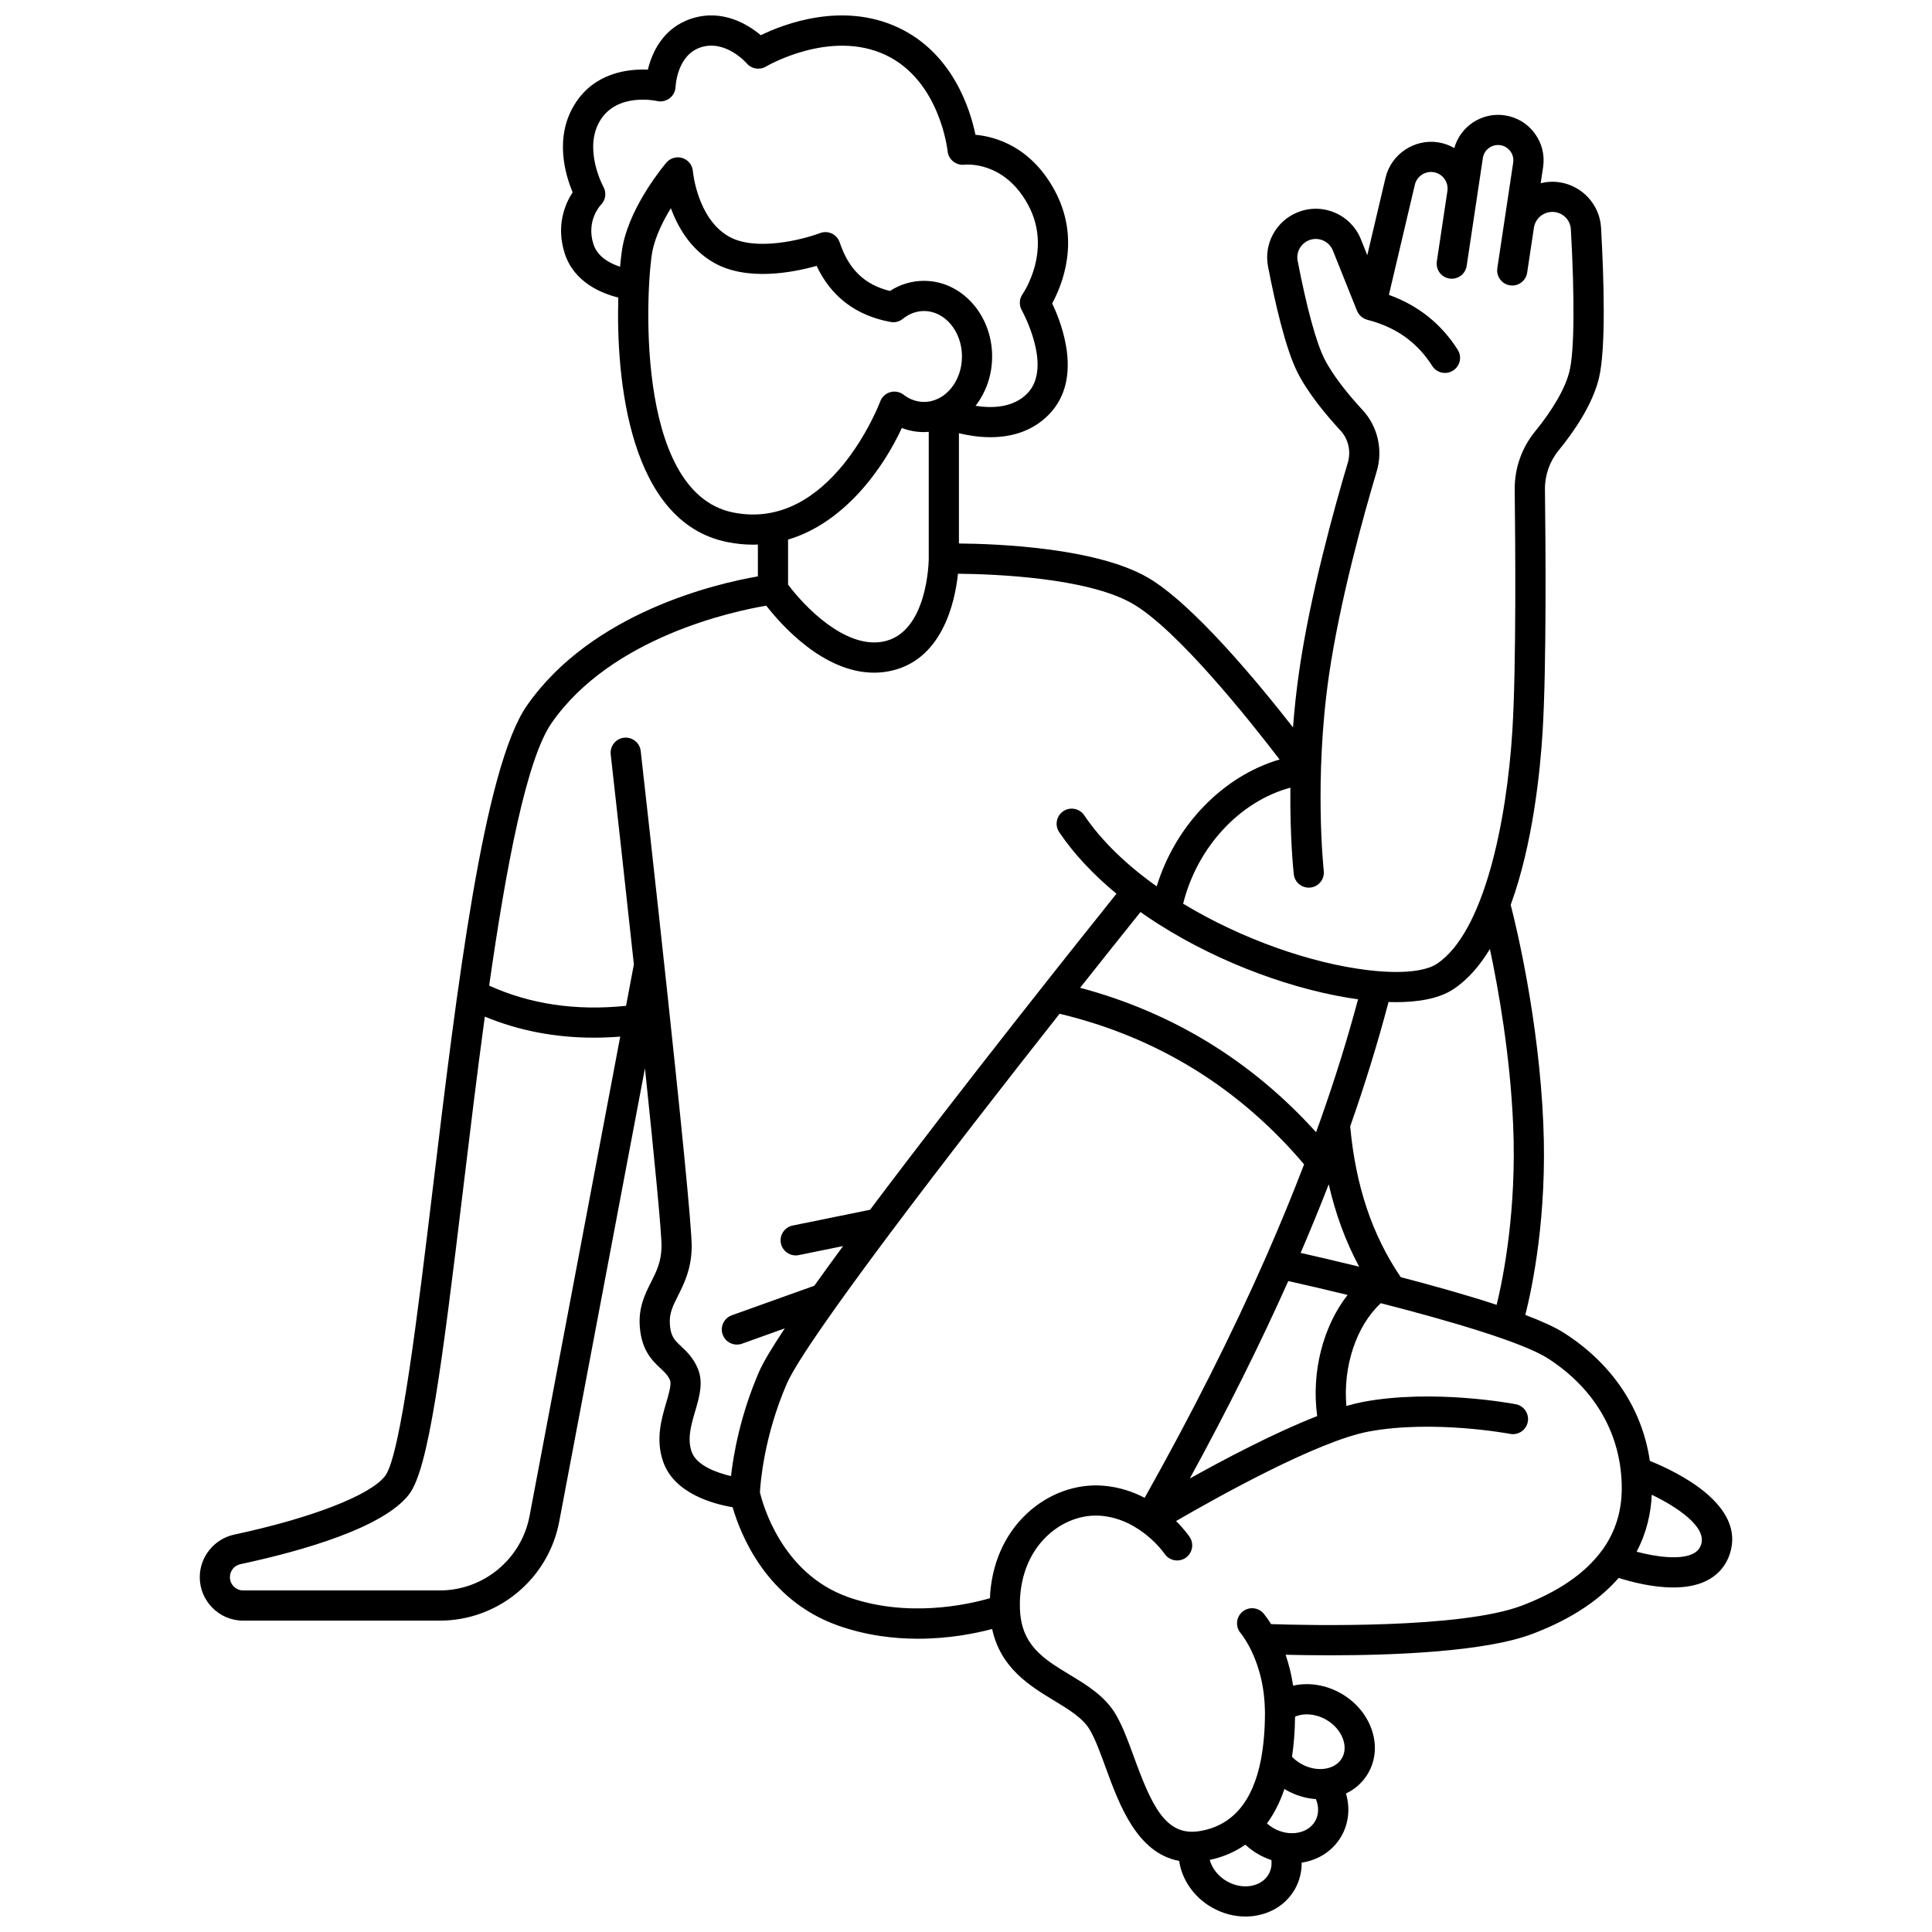 <?xml version="1.0" encoding="UTF-8"?>
<!-- Uploaded to: SVG Find, www.svgfind.com, Generator: SVG Find Mixer Tools -->
<svg width="800px" height="800px" version="1.1" viewBox="144 144 512 512" xmlns="http://www.w3.org/2000/svg">
 <defs>
  <clipPath id="a">
   <path d="m196 148.09h408v503.81h-408z"/>
  </clipPath>
 </defs>
 <g clip-path="url(#a)">
  <path d="m581.23 531.16c-2.035-13.805-9.895-25.664-22.672-33.879-2.387-1.535-5.988-3.164-10.332-4.812 1.922-7.617 5.809-26.41 4.769-50.637-1.18-27.57-7.141-52.191-8.645-58.039 5.883-16.059 7.824-35.527 8.457-45.879 1.059-17.281 0.789-50.66 0.621-64.207-0.047-3.746 1.227-7.398 3.586-10.289 3.949-4.832 9.012-12.086 10.719-19.199 1.875-7.82 1.34-26.008 0.562-39.887-0.34-6.059-4.957-11.113-10.98-12.02-1.727-0.258-3.422-0.156-5.019 0.238l0.641-4.258c0.48-3.188-0.312-6.367-2.227-8.961-1.914-2.594-4.723-4.281-7.91-4.762-6.07-0.91-11.777 2.898-13.395 8.664-1.301-0.75-2.754-1.281-4.324-1.52-6.332-0.953-12.438 3.184-13.906 9.414l-4.832 20.508-1.688-4.215c-1.277-3.195-3.727-5.699-6.887-7.055-3.164-1.352-6.664-1.395-9.859-0.117-5.723 2.293-9.031 8.336-7.867 14.371 1.789 9.273 4.59 21.66 7.769 27.996 2.844 5.66 7.785 11.543 11.434 15.48 2.094 2.258 2.832 5.527 1.938 8.531-3.539 11.855-9.926 34.797-12.887 55.219-0.746 5.152-1.27 10.16-1.633 14.922-9.414-12.055-26.746-32.98-38.609-39.777-13.723-7.863-39.82-8.875-49.926-8.961v-29.219c2.352 0.566 5.25 1.051 8.344 1.051 5.258 0 11.059-1.391 15.598-6.109 8.961-9.312 3.371-23.887 0.77-29.352 2.621-4.812 7.684-17.004 0.637-29.973-6.324-11.637-15.703-14.23-20.965-14.711-1.422-6.871-6.09-21.711-20.527-28.441-14.746-6.875-30.211-0.938-36.367 2.051-3.394-2.848-10.133-7.031-18.285-4.422-7.68 2.457-10.562 9.098-11.641 13.555-5.246-0.234-14.074 0.773-19.293 9.016-5.613 8.867-2.562 18.926-0.637 23.484-1.965 3.008-4.477 8.719-2.121 16.141 2.43 7.664 9.684 10.629 14.215 11.754-0.625 21.613 2.848 59.52 28.816 64.781 2.387 0.484 4.691 0.707 6.918 0.707 0.422 0 0.84-0.02 1.258-0.035v8.438c-10.91 1.887-43.977 9.496-61.215 34.25-11.508 16.527-18.598 75.363-24.852 127.27-4.043 33.555-8.625 71.582-12.719 76.879-3.981 5.148-19.316 11.105-40.031 15.551-5.262 1.148-9.09 5.879-9.09 11.273 0 6.348 5.164 11.516 11.516 11.516h52.078c15.473 0 28.789-11.035 31.664-26.238l22.723-120.15c2.508 23.922 4.453 43.832 4.391 47.328-0.07 3.992-1.383 6.598-2.773 9.352-1.574 3.117-3.356 6.652-2.996 11.715 0.453 6.394 3.371 9.137 5.504 11.141 1.141 1.07 1.965 1.844 2.508 3.137 0.445 1.055-0.32 3.66-0.996 5.961-1.289 4.387-2.891 9.852-0.77 15.758 2.984 8.312 13.188 11.07 18.367 11.945 2.004 6.969 8.824 24.543 27.832 31.316 7.398 2.637 14.738 3.535 21.301 3.531 8.246 0 15.254-1.414 19.637-2.578 2.238 10.367 10 15.078 16.406 18.961 3.926 2.379 7.637 4.625 9.477 7.754 1.465 2.492 2.797 6.137 4.203 9.992 3.578 9.797 8.281 22.668 19.473 24.75 0.719 4.922 3.852 9.551 8.605 12.293 2.793 1.613 5.887 2.449 8.957 2.449 1.082 0 2.168-0.105 3.231-0.316 4.277-0.844 7.773-3.285 9.844-6.871 1.246-2.16 1.852-4.609 1.84-7.113 0.219-0.035 0.438-0.055 0.656-0.098 4.277-0.844 7.773-3.285 9.844-6.875 1.98-3.434 2.371-7.481 1.234-11.328 2.477-1.184 4.508-3.012 5.875-5.379 2.031-3.519 2.34-7.703 0.863-11.785-1.387-3.84-4.219-7.148-7.977-9.32-4.074-2.352-8.68-3.027-12.77-2.098-0.461-3.07-1.168-5.82-1.992-8.191 3.082 0.074 7.086 0.145 11.652 0.145 16.863 0 41.242-0.914 53.793-5.684 10.75-4.086 18-9.281 22.82-14.824 3.32 1.055 8.941 2.531 14.453 2.531 3.016 0 5.996-0.441 8.543-1.641 3.141-1.477 5.371-3.969 6.449-7.211 4.356-13.07-14.148-21.867-21.176-24.688zm-36.227-88.988c0.953 22.301-2.539 40.066-4.371 47.625-7.824-2.574-16.875-5.109-25.418-7.336-7.566-11.117-11.961-24.211-13.398-39.953 3.941-11.219 7.324-22.195 10.16-32.965 0.652 0.02 1.309 0.035 1.969 0.035 5.539 0 11.234-0.809 15.195-3.418 3.809-2.512 7.008-6.223 9.703-10.664 2.277 10.734 5.367 28.168 6.16 46.676zm-114.76-36.402c5.754-7.266 11.18-14.066 15.996-20.074 1.461 1.031 2.945 2.039 4.465 3.012 0.121 0.09 0.254 0.168 0.387 0.242 16.691 10.613 36.527 17.629 52.805 19.875-2.777 10.398-6.074 20.996-9.906 31.836-0.02 0.055-0.039 0.113-0.059 0.168-0.379 1.07-0.766 2.144-1.156 3.219-17.059-18.883-38.043-31.734-62.531-38.277zm65.887 52.082c1.805 7.914 4.481 15.156 8.059 21.828-6.348-1.555-11.84-2.82-15.508-3.648 2.637-6.137 5.121-12.195 7.449-18.18zm-10.723 25.641c4.269 0.949 9.727 2.211 15.719 3.676-6.508 8.312-9.648 20.477-8.059 32.109-11.164 4.359-24.305 11.273-33.75 16.539 9.902-18.113 18.582-35.516 26.09-52.324zm23.434-214.57c1.703-5.703 0.273-11.93-3.734-16.254-3.297-3.555-7.731-8.809-10.152-13.633-2.164-4.309-4.672-13.516-7.066-25.926-0.441-2.277 0.816-4.562 2.988-5.434 1.211-0.484 2.539-0.469 3.738 0.043 1.199 0.516 2.129 1.465 2.613 2.676l6.391 15.961c0.02 0.047 0.051 0.09 0.074 0.137 0.094 0.207 0.199 0.41 0.324 0.598 0.055 0.082 0.117 0.16 0.18 0.238 0.117 0.152 0.242 0.293 0.383 0.426 0.074 0.07 0.148 0.141 0.23 0.203 0.152 0.125 0.312 0.23 0.48 0.332 0.082 0.051 0.16 0.102 0.246 0.145 0.199 0.102 0.41 0.176 0.629 0.242 0.059 0.02 0.109 0.051 0.168 0.066 7.598 1.945 13.23 5.949 17.227 12.234 1.184 1.863 3.656 2.414 5.519 1.227 1.863-1.184 2.414-3.656 1.227-5.519-4.379-6.891-10.504-11.766-18.234-14.539l6.875-29.184c0.52-2.211 2.684-3.676 4.934-3.34 2.398 0.359 4.055 2.602 3.695 5l-2.801 18.652c-0.328 2.184 1.176 4.219 3.359 4.547 2.184 0.324 4.219-1.176 4.547-3.359l2.801-18.648v-0.004-0.004l1.488-9.914c0.332-2.219 2.41-3.754 4.625-3.418 1.074 0.16 2.019 0.73 2.664 1.605 0.645 0.875 0.914 1.945 0.75 3.019l-2.414 16.062-1.789 11.914c-0.328 2.184 1.176 4.219 3.359 4.547 0.199 0.031 0.402 0.047 0.598 0.047 1.945 0 3.652-1.422 3.949-3.406l1.789-11.91c0.402-2.688 2.922-4.539 5.606-4.141 2.332 0.352 4.055 2.227 4.184 4.559 1.043 18.59 0.914 32.285-0.355 37.57-1.055 4.402-4.301 10.086-9.133 16.004-3.547 4.34-5.461 9.824-5.391 15.445 0.164 13.457 0.434 46.602-0.609 63.621-1.508 24.598-7.574 53.816-20.082 62.059-1.469 0.969-6.184 3.062-18.223 1.625-15.008-1.793-33.391-8.18-48.957-17.605 3.738-15.023 15.027-27.137 28.418-30.75-0.137 13.301 0.836 22.328 0.906 22.941 0.227 2.043 1.957 3.555 3.969 3.555 0.148 0 0.297-0.008 0.445-0.023 2.195-0.242 3.777-2.223 3.531-4.418-0.027-0.238-2.617-24.262 1.375-51.809 2.91-19.902 9.176-42.418 12.656-54.062zm-207.58-60.23c-1.969-6.207 1.836-10.254 1.969-10.391 1.281-1.27 1.559-3.238 0.668-4.812-0.055-0.102-5.516-10.199-0.746-17.73 4.562-7.203 14.582-5.078 14.988-4.988 1.16 0.266 2.379-0.008 3.324-0.73 0.945-0.723 1.52-1.84 1.57-3.027 0.016-0.344 0.414-8.469 6.731-10.492 6.481-2.07 11.926 4.039 12.141 4.285 1.266 1.477 3.422 1.824 5.094 0.824 0.168-0.102 16.938-9.941 31.602-3.106 14.512 6.766 16.504 25.352 16.52 25.527 0.102 1.07 0.645 2.051 1.477 2.727 0.832 0.676 1.922 0.988 2.988 0.871 0.43-0.047 10.535-1.039 16.855 10.598 6.488 11.938-1.137 23.242-1.453 23.703-0.891 1.27-0.965 2.938-0.195 4.281 0.082 0.148 8.258 14.957 1.508 21.973-3.734 3.879-9.352 4.035-13.777 3.336 2.734-3.512 4.402-8.078 4.402-13.078 0-11.051-8.098-20.039-18.051-20.039-3.215 0-6.305 0.922-9.039 2.684-6.766-1.688-10.906-5.715-13.312-12.875-0.348-1.031-1.098-1.875-2.082-2.34-0.984-0.465-2.113-0.508-3.133-0.121-4.289 1.633-16.988 4.984-24.164 0.902-8.375-4.766-9.516-17.184-9.523-17.297-0.125-1.613-1.211-2.988-2.746-3.488-1.539-0.5-3.223-0.027-4.273 1.199-0.383 0.445-9.367 11.031-11.547 21.902-0.23 1.145-0.5 3.113-0.73 5.691-2.703-0.875-5.996-2.617-7.062-5.988zm36.996 71.113c-26.719-5.414-22.848-61.828-21.363-69.238 0.801-3.988 2.867-8.094 4.894-11.402 1.84 5.031 5.227 10.945 11.406 14.461 8.793 5.004 21.094 2.559 27.219 0.828 3.832 8.172 10.406 13.168 19.594 14.871 1.152 0.215 2.34-0.09 3.25-0.828 1.668-1.355 3.609-2.07 5.621-2.07 5.543 0 10.055 5.402 10.055 12.043s-4.512 12.043-10.055 12.043c-1.926 0-3.797-0.66-5.414-1.906-1.004-0.777-2.324-1.023-3.547-0.676-1.223 0.352-2.207 1.266-2.644 2.457-0.133 0.348-13.16 34.66-39.016 29.418zm44.738-22.379c1.875 0.715 3.856 1.082 5.883 1.082 0.422 0 0.836-0.039 1.25-0.07v33.609c0 0.199-0.141 19.93-12.324 22.027-10.078 1.734-20.812-9.57-24.957-15.16v-11.918c14.828-4.398 25.121-18.684 30.148-29.57zm-98.656 288.33c-2.164 11.43-12.176 19.727-23.809 19.727h-52.078c-1.938 0-3.519-1.578-3.519-3.519 0-1.672 1.141-3.086 2.777-3.438 16.625-3.566 37.867-9.668 44.68-18.48 5.191-6.715 8.656-33.699 14.332-80.812 1.773-14.719 3.68-30.527 5.762-45.824 8.934 3.715 18.609 5.586 28.926 5.586 2.285 0 4.606-0.102 6.957-0.285zm42.973-16.977c-1.242-3.453-0.145-7.188 0.918-10.801 1.102-3.754 2.242-7.637 0.691-11.316-1.203-2.856-2.977-4.519-4.402-5.859-1.785-1.68-2.769-2.602-3-5.875-0.203-2.863 0.789-4.828 2.16-7.551 1.57-3.113 3.523-6.988 3.629-12.809 0.18-9.887-12.953-126.58-13.512-131.54-0.246-2.195-2.227-3.773-4.422-3.527s-3.773 2.227-3.527 4.422c1.457 12.949 3.809 34.094 6.137 55.656l-2.074 10.977c-13.281 1.371-25.457-0.43-36.277-5.363 4.539-31.816 9.914-60.062 16.566-69.617 15.812-22.711 48.09-29.586 56.867-31.066 3.969 5.094 15.176 17.754 28.551 17.754 1.164 0 2.348-0.098 3.543-0.301 14.492-2.492 17.91-18.34 18.715-25.918 9.328 0.086 34.137 0.984 46.199 7.894 11.82 6.773 30.98 30.816 39.027 41.332-14.961 4.394-27.582 17.375-32.566 33.625-7.809-5.551-14.531-11.906-19.203-18.836-1.234-1.832-3.723-2.312-5.551-1.082-1.832 1.234-2.316 3.719-1.082 5.551 3.996 5.926 9.207 11.387 15.176 16.316-9.211 11.5-40.941 51.273-65.297 83.758l-20.512 4.176c-2.164 0.441-3.562 2.551-3.121 4.715 0.387 1.895 2.051 3.203 3.914 3.203 0.266 0 0.531-0.027 0.801-0.082l11.77-2.394c-2.711 3.68-5.269 7.207-7.629 10.512l-21.871 7.832c-2.078 0.746-3.16 3.035-2.418 5.113 0.586 1.633 2.125 2.652 3.766 2.652 0.449 0 0.902-0.074 1.348-0.234l11.352-4.066c-3.344 5.027-5.738 9-6.809 11.477-5.008 11.566-6.805 21.973-7.445 27.672-3.996-0.934-9.148-2.879-10.41-6.394zm41.359 38.43c-17.629-6.281-22.605-24.844-23.281-27.738 0.129-2.434 1.066-14.797 7.129-28.797 1.531-3.531 6.246-10.734 12.934-20.141 0.059-0.074 0.113-0.152 0.164-0.234 4.172-5.859 9.098-12.57 14.5-19.781 0.031-0.043 0.066-0.082 0.098-0.129 13.434-17.934 29.758-38.941 44.586-57.738 25.777 6.164 47.555 19.578 64.801 39.914-3.094 8.07-6.477 16.281-10.152 24.641-0.02 0.043-0.039 0.082-0.055 0.125-8.914 20.246-19.566 41.379-32.047 63.605-3.039-1.586-6.625-2.82-10.73-3.191-7.379-0.66-14.891 2.07-20.625 7.496-5.914 5.594-9.277 13.43-9.656 22.305-6.059 1.746-21.961 5.258-37.664-0.336zm111.52 73.504c-0.898 1.559-2.488 2.637-4.469 3.027-2.18 0.434-4.539 0-6.641-1.215-2.277-1.316-3.883-3.422-4.492-5.633 3.156-0.668 6.414-1.906 9.445-4.035 1.02 0.953 2.152 1.805 3.383 2.512 1.129 0.652 2.305 1.168 3.512 1.562 0.156 1.352-0.086 2.652-0.738 3.781zm12.336-14.086c-0.902 1.559-2.488 2.637-4.469 3.027-2.18 0.434-4.535 0-6.637-1.211-0.605-0.348-1.156-0.766-1.668-1.215 1.812-2.457 3.398-5.461 4.637-9.137 0.117 0.07 0.227 0.156 0.344 0.223 2.512 1.449 5.254 2.285 8 2.469 0.82 2.016 0.777 4.141-0.207 5.844zm2.926-26.887c2.125 1.227 3.707 3.039 4.453 5.109 0.66 1.828 0.562 3.629-0.27 5.07-0.832 1.441-2.344 2.426-4.258 2.769-2.164 0.387-4.527-0.074-6.648-1.301-0.871-0.504-1.652-1.125-2.336-1.824 0.484-3.18 0.766-6.715 0.812-10.629 2.359-1.023 5.512-0.773 8.246 0.805zm51.84-30.23c-16.184 6.152-56.629 5.227-66.441 4.898-1.078-1.73-1.891-2.699-1.992-2.82-1.438-1.676-3.965-1.867-5.641-0.426-1.676 1.438-1.867 3.965-0.426 5.641 0.023 0.027 1.016 1.219 2.211 3.434 0.035 0.066 0.066 0.137 0.105 0.199 1.75 3.309 3.871 8.809 4.082 16.203-0.004 0.191-0.008 0.379 0.016 0.566 0.004 0.207 0.02 0.406 0.02 0.617 0 4.535-0.344 8.57-1.004 12.141-0.012 0.059-0.02 0.117-0.027 0.176-2.152 11.375-7.672 17.812-16.504 19.156-8.816 1.336-12.523-6.902-17.172-19.637-1.535-4.207-2.988-8.184-4.824-11.305-2.863-4.871-7.621-7.75-12.227-10.539-6.894-4.176-12.848-7.781-13.176-17.48-0.266-7.805 2.285-14.652 7.184-19.285 4.07-3.852 9.32-5.793 14.418-5.34 10.414 0.934 16.68 9.977 16.73 10.055 1.227 1.836 3.707 2.328 5.547 1.102 1.836-1.227 2.328-3.711 1.102-5.547-0.125-0.188-1.355-1.992-3.602-4.227 10.875-6.309 37.473-21.164 51-23.707 17.102-3.211 37.32 0.57 37.523 0.609 2.168 0.414 4.262-1.008 4.68-3.176 0.414-2.168-1.004-4.262-3.172-4.68-0.883-0.168-21.883-4.113-40.504-0.613-1.363 0.258-2.836 0.629-4.387 1.078-0.945-10.414 2.621-21.27 9.117-27.242 17.902 4.582 37.57 10.312 44.301 14.641 12.605 8.109 19.551 20.332 19.551 34.426 0 6.082-1.695 11.496-5.062 16.227-0.203 0.207-0.379 0.441-0.535 0.691-4.402 5.797-11.359 10.543-20.891 14.164zm47.52-16.199c-0.391 1.176-1.09 1.949-2.262 2.5-3.438 1.621-9.73 0.762-14.828-0.59 2.734-5.195 3.809-10.422 4.008-15.098 6.75 3.246 14.633 8.535 13.082 13.188z"/>
 </g>
</svg>
